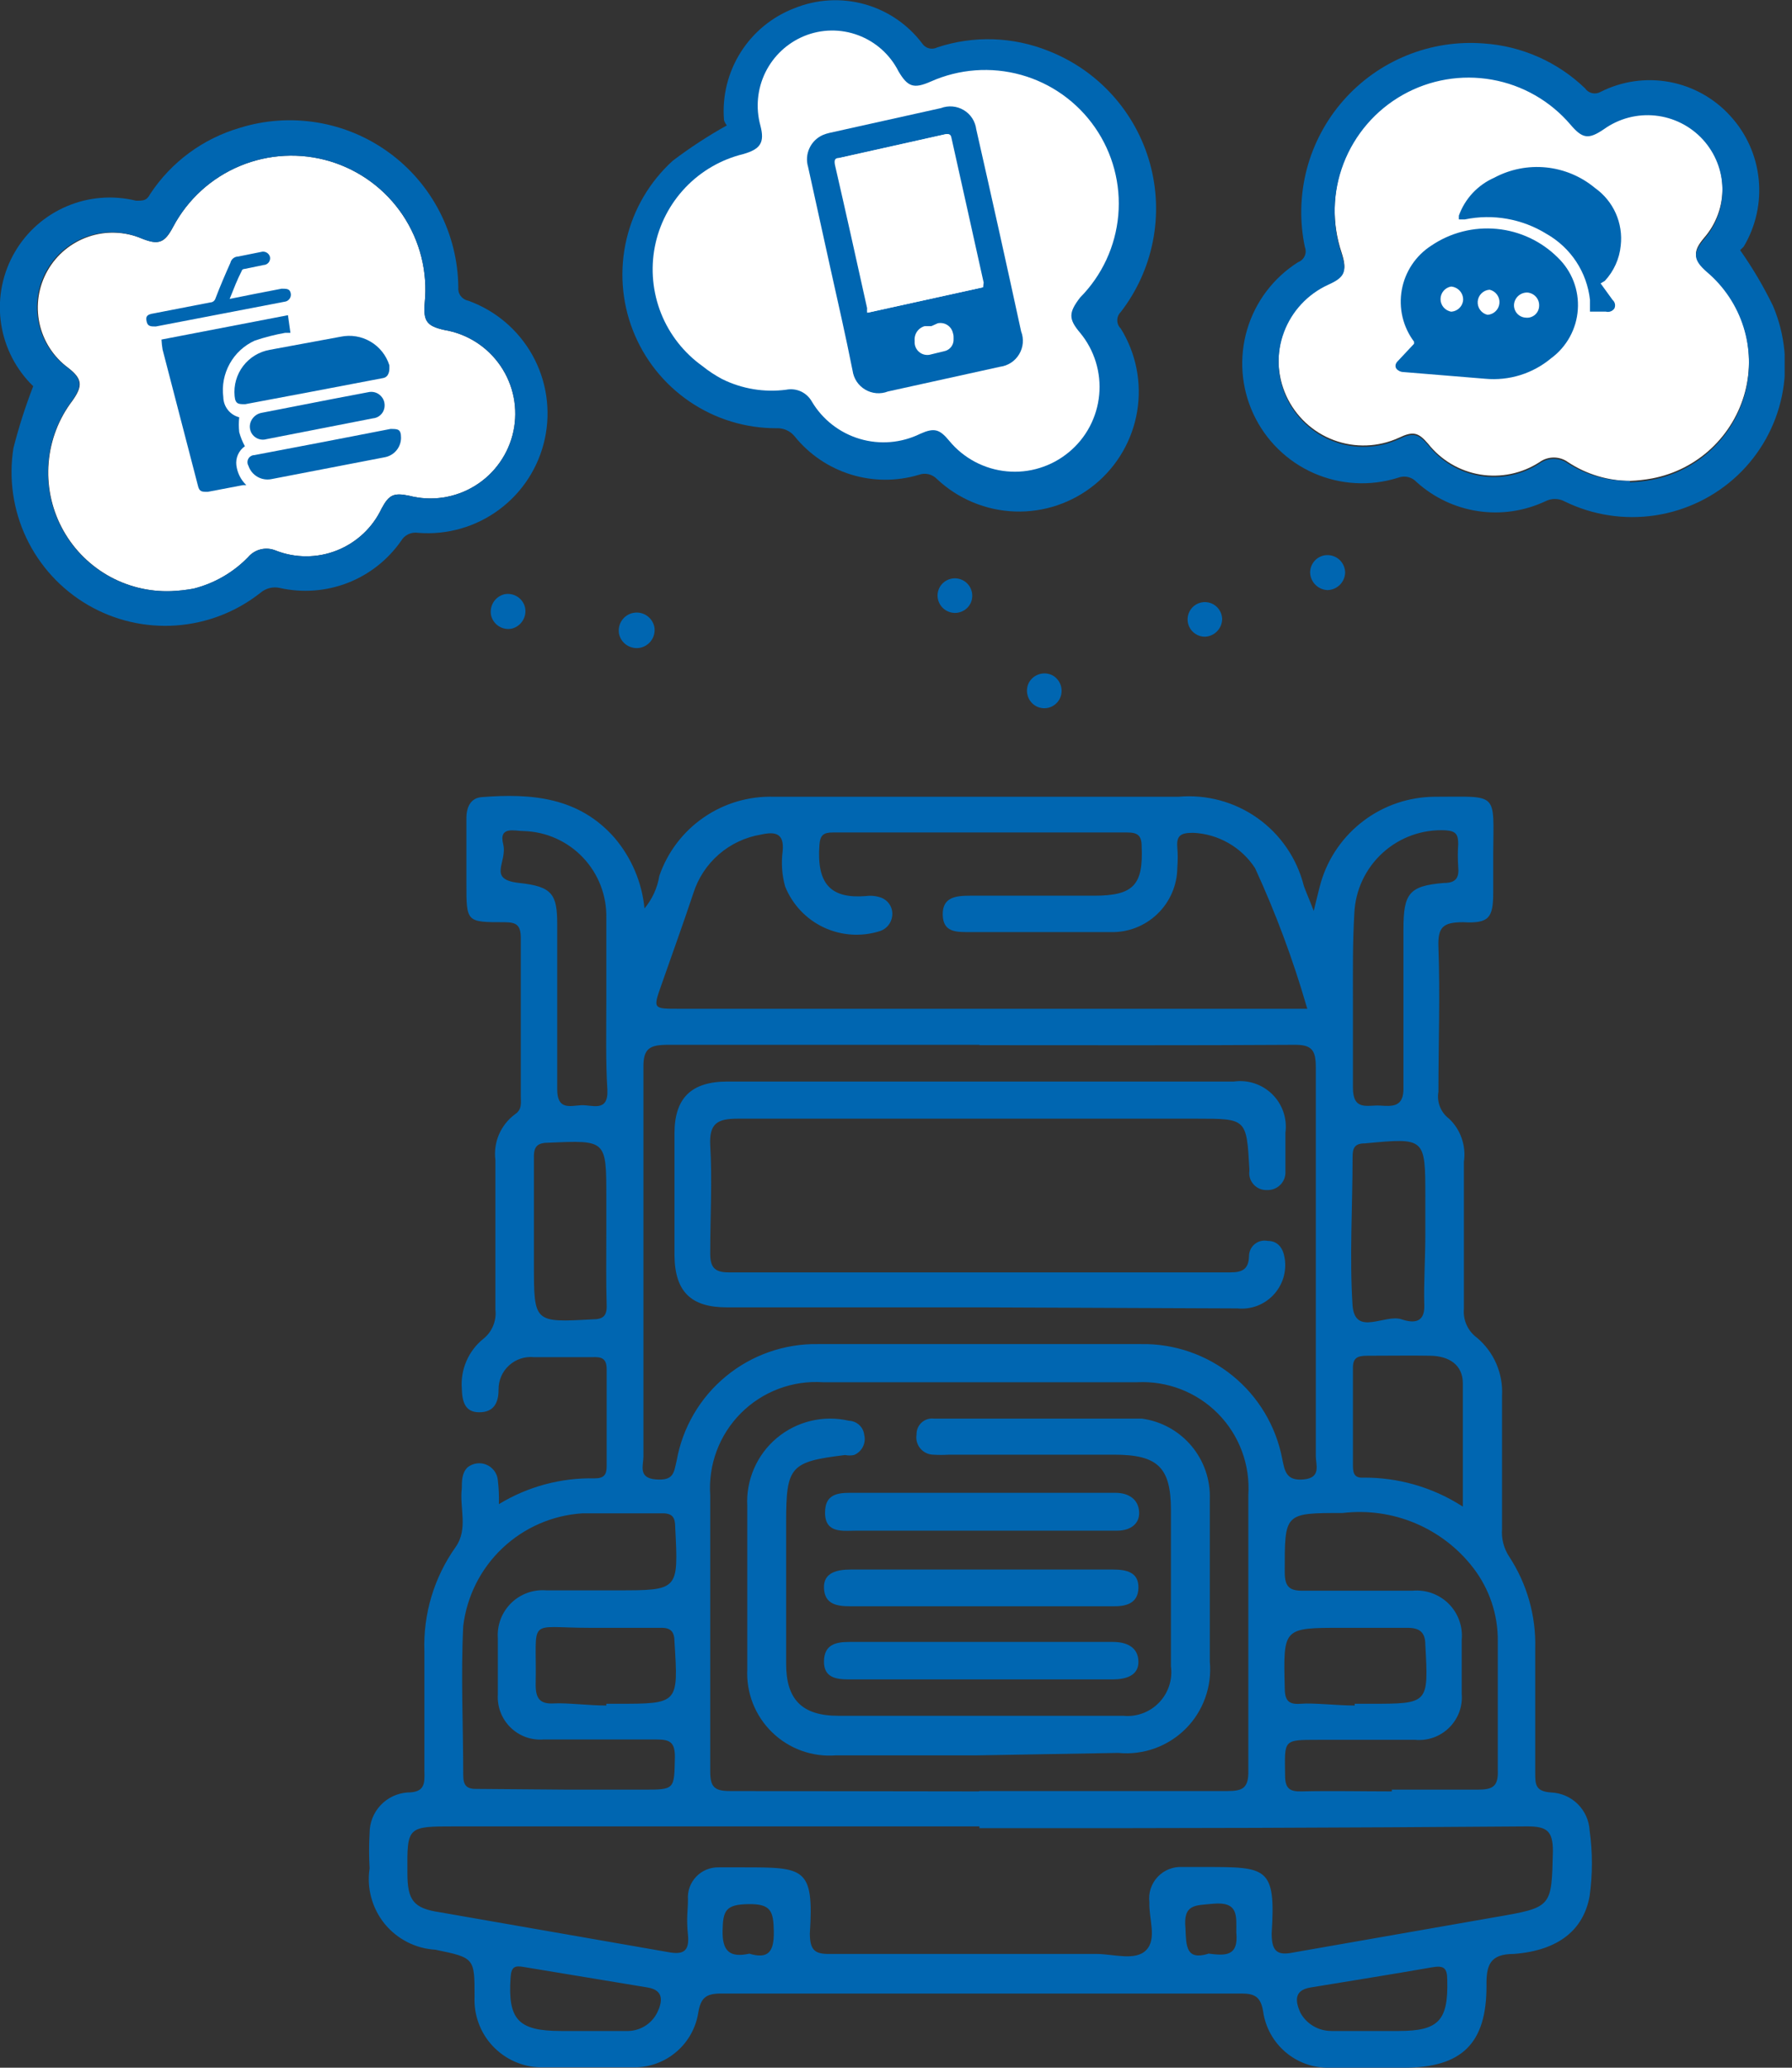 <svg xmlns="http://www.w3.org/2000/svg" width="52" height="60" viewBox="0 0 52 60" fill="none"><rect x="0" y="0" width="52" height="60" fill="#333333" stroke="none"/><g clip-path="url(#clip0_1848_1205)"><path d="M14.477 43.646C15.313 43.137 16.277 42.877 17.256 42.898C17.523 42.898 17.604 42.795 17.604 42.549C17.604 41.606 17.604 40.663 17.604 39.73C17.604 39.412 17.451 39.371 17.195 39.381H15.493C15.362 39.368 15.23 39.383 15.105 39.425C14.98 39.466 14.866 39.534 14.769 39.623C14.672 39.712 14.594 39.821 14.543 39.941C14.491 40.062 14.465 40.193 14.467 40.324C14.467 40.714 14.324 40.981 13.904 40.981C13.483 40.981 13.411 40.653 13.401 40.294C13.38 40.02 13.426 39.745 13.535 39.494C13.644 39.242 13.813 39.02 14.027 38.848C14.153 38.748 14.25 38.617 14.311 38.468C14.372 38.319 14.395 38.157 14.375 37.997C14.375 36.551 14.375 35.106 14.375 33.66C14.344 33.409 14.379 33.155 14.478 32.922C14.578 32.69 14.736 32.488 14.939 32.337C15.154 32.194 15.113 32.009 15.113 31.825C15.113 30.287 15.113 28.749 15.113 27.232C15.113 26.842 14.99 26.76 14.632 26.76C13.534 26.76 13.534 26.76 13.534 25.642C13.534 25.007 13.534 24.381 13.534 23.745C13.534 23.417 13.658 23.151 13.986 23.13C15.421 23.017 16.795 23.13 17.831 24.309C18.324 24.888 18.628 25.603 18.702 26.36C18.927 26.09 19.076 25.764 19.132 25.417C19.368 24.73 19.818 24.136 20.416 23.723C21.014 23.309 21.728 23.098 22.454 23.12H34.194C35.009 23.047 35.824 23.266 36.491 23.74C37.158 24.214 37.634 24.91 37.834 25.704C37.906 25.909 37.998 26.104 38.121 26.432C38.213 26.073 38.265 25.827 38.336 25.581C38.55 24.875 38.984 24.256 39.574 23.813C40.164 23.37 40.879 23.128 41.617 23.12C43.503 23.12 43.34 22.956 43.33 24.781C43.33 25.15 43.33 25.519 43.33 25.899C43.33 26.637 43.206 26.801 42.458 26.76C41.873 26.76 41.719 26.903 41.74 27.477C41.791 28.882 41.74 30.277 41.74 31.681C41.714 31.827 41.73 31.977 41.784 32.114C41.838 32.252 41.93 32.372 42.048 32.461C42.216 32.619 42.342 32.815 42.416 33.033C42.492 33.251 42.513 33.483 42.479 33.711C42.479 35.136 42.479 36.562 42.479 37.977C42.465 38.137 42.491 38.299 42.558 38.447C42.624 38.594 42.728 38.721 42.858 38.817C43.102 39.022 43.294 39.28 43.42 39.572C43.546 39.864 43.603 40.181 43.586 40.499V44.364C43.564 44.646 43.636 44.927 43.79 45.164C44.309 45.954 44.574 46.885 44.549 47.83C44.549 49.029 44.549 50.239 44.549 51.439C44.549 51.777 44.549 51.982 45.011 52.013C45.301 52.025 45.577 52.145 45.784 52.35C45.99 52.555 46.113 52.83 46.128 53.12C46.215 53.749 46.215 54.388 46.128 55.017C45.954 55.991 45.237 56.596 43.934 56.698C43.237 56.698 43.124 57.016 43.135 57.631C43.135 59.292 42.427 60 40.735 60C40.018 60 39.289 60 38.572 60C38.108 60.009 37.657 59.849 37.304 59.548C36.951 59.248 36.719 58.829 36.654 58.37C36.583 57.939 36.408 57.847 36.019 57.847H20.927C20.486 57.847 20.332 57.97 20.261 58.411C20.191 58.846 19.969 59.244 19.635 59.532C19.301 59.821 18.877 59.983 18.435 59.989C17.513 59.989 16.589 59.989 15.677 59.989C15.416 59.983 15.16 59.924 14.922 59.817C14.684 59.71 14.47 59.556 14.292 59.365C14.114 59.174 13.977 58.95 13.888 58.705C13.798 58.46 13.758 58.2 13.771 57.939C13.771 56.811 13.77 56.811 12.632 56.575C12.347 56.559 12.069 56.483 11.815 56.352C11.561 56.222 11.337 56.04 11.157 55.818C10.978 55.596 10.847 55.339 10.773 55.063C10.698 54.788 10.681 54.499 10.725 54.217C10.705 53.876 10.705 53.533 10.725 53.192C10.724 52.893 10.837 52.605 11.041 52.386C11.245 52.167 11.524 52.034 11.822 52.013C12.335 52.013 12.325 51.746 12.315 51.387C12.315 50.229 12.315 49.07 12.315 47.912C12.278 46.835 12.595 45.777 13.217 44.897C13.596 44.364 13.329 43.759 13.401 43.185C13.401 42.98 13.401 42.744 13.565 42.58C13.642 42.519 13.733 42.479 13.83 42.465C13.927 42.451 14.026 42.464 14.116 42.502C14.206 42.54 14.285 42.601 14.343 42.68C14.402 42.759 14.437 42.852 14.446 42.949C14.473 43.181 14.484 43.413 14.477 43.646ZM28.422 30.318C25.408 30.318 22.393 30.318 19.379 30.318C18.856 30.318 18.66 30.42 18.671 30.984C18.671 34.747 18.671 38.499 18.671 42.262C18.671 42.519 18.507 42.888 19.03 42.929C19.553 42.97 19.553 42.734 19.635 42.385C19.805 41.426 20.311 40.559 21.063 39.939C21.814 39.319 22.762 38.987 23.736 39.002C26.853 39.002 29.976 39.002 33.107 39.002C34.074 38.985 35.016 39.31 35.766 39.919C36.517 40.529 37.027 41.384 37.208 42.334C37.28 42.683 37.321 42.98 37.834 42.929C38.346 42.877 38.182 42.508 38.182 42.252C38.182 38.499 38.182 34.737 38.182 30.974C38.182 30.471 38.07 30.307 37.536 30.318C34.502 30.338 31.457 30.328 28.422 30.328V30.318ZM28.422 51.972C30.831 51.972 33.23 51.972 35.599 51.972C36.05 51.972 36.234 51.9 36.224 51.377C36.224 48.711 36.224 46.045 36.224 43.38C36.252 42.947 36.188 42.512 36.036 42.105C35.885 41.699 35.649 41.329 35.344 41.02C35.039 40.711 34.671 40.47 34.266 40.313C33.861 40.156 33.428 40.087 32.995 40.109C29.96 40.109 26.921 40.109 23.879 40.109C23.441 40.08 23.003 40.145 22.593 40.3C22.182 40.455 21.809 40.696 21.499 41.007C21.189 41.318 20.95 41.691 20.796 42.102C20.643 42.513 20.579 42.952 20.609 43.39C20.609 46.056 20.609 48.732 20.609 51.398C20.609 51.859 20.732 51.972 21.193 51.972C23.592 51.972 26.002 51.982 28.401 51.982L28.422 51.972ZM28.422 52.997H13.206C11.811 52.997 11.812 52.997 11.822 54.35C11.822 55.14 11.996 55.376 12.765 55.489L19.399 56.647C19.798 56.719 20.015 56.647 19.963 56.145C19.912 55.642 19.963 55.447 19.963 55.119C19.955 54.998 19.971 54.876 20.012 54.762C20.054 54.648 20.119 54.543 20.203 54.455C20.287 54.367 20.388 54.298 20.5 54.252C20.612 54.206 20.733 54.183 20.854 54.186C21.09 54.186 21.326 54.186 21.572 54.186C23.336 54.186 23.623 54.186 23.5 56.104C23.5 56.637 23.684 56.709 24.136 56.698C26.699 56.698 29.262 56.698 31.815 56.698C32.307 56.698 32.943 56.914 33.261 56.586C33.579 56.257 33.333 55.673 33.353 55.201C33.336 55.068 33.349 54.932 33.39 54.805C33.432 54.677 33.501 54.56 33.593 54.462C33.685 54.364 33.798 54.287 33.923 54.238C34.048 54.189 34.183 54.167 34.317 54.176H34.973C36.767 54.176 37.024 54.176 36.901 56.104C36.901 56.627 37.065 56.75 37.526 56.657L43.381 55.632C45.052 55.345 45.021 55.345 45.062 53.715C45.062 53.12 44.878 52.997 44.314 52.997C39.017 53.038 33.719 53.055 28.422 53.048V52.997ZM37.916 29.21C37.518 27.835 37.017 26.492 36.419 25.191C36.223 24.89 35.957 24.64 35.645 24.462C35.333 24.284 34.984 24.182 34.625 24.166C34.286 24.166 34.132 24.227 34.163 24.586C34.179 24.784 34.179 24.983 34.163 25.181C34.161 25.432 34.108 25.68 34.008 25.911C33.908 26.142 33.763 26.35 33.581 26.524C33.4 26.698 33.186 26.833 32.952 26.923C32.717 27.013 32.466 27.055 32.215 27.047H28.113C27.734 27.047 27.366 27.047 27.356 26.544C27.345 26.042 27.724 25.991 28.135 25.991H31.743C32.891 25.991 33.179 25.683 33.128 24.555C33.128 24.238 33.005 24.156 32.707 24.156H24.167C23.89 24.156 23.798 24.238 23.777 24.525C23.695 25.673 24.126 26.083 25.131 26.001C25.283 25.981 25.437 25.999 25.581 26.052C25.684 26.095 25.771 26.17 25.827 26.266C25.882 26.363 25.904 26.475 25.889 26.585C25.877 26.683 25.838 26.775 25.777 26.851C25.715 26.927 25.633 26.984 25.54 27.016C25.002 27.189 24.419 27.152 23.907 26.913C23.395 26.673 22.994 26.248 22.783 25.724C22.69 25.391 22.666 25.042 22.711 24.699C22.762 24.176 22.495 24.125 22.085 24.217C21.63 24.292 21.205 24.491 20.857 24.794C20.51 25.096 20.253 25.489 20.116 25.929C19.819 26.821 19.502 27.693 19.194 28.575C18.948 29.272 18.948 29.272 19.676 29.272H37.936L37.916 29.21ZM16.497 51.931H18.661C19.594 51.931 19.563 51.931 19.584 50.977C19.584 50.547 19.43 50.475 19.05 50.475C17.953 50.475 16.866 50.475 15.769 50.475C15.594 50.488 15.418 50.464 15.252 50.404C15.087 50.343 14.937 50.248 14.812 50.125C14.687 50.001 14.589 49.853 14.526 49.688C14.463 49.524 14.436 49.348 14.446 49.173C14.446 48.629 14.446 48.076 14.446 47.532C14.434 47.346 14.462 47.158 14.528 46.983C14.595 46.808 14.698 46.65 14.832 46.518C14.965 46.387 15.126 46.286 15.301 46.222C15.477 46.158 15.665 46.133 15.851 46.148H17.902C19.696 46.148 19.686 46.148 19.594 44.333C19.594 44.036 19.522 43.903 19.194 43.913C18.425 43.913 17.666 43.913 16.897 43.913C16.03 43.969 15.21 44.327 14.579 44.924C13.947 45.522 13.546 46.321 13.442 47.184C13.37 48.619 13.442 50.065 13.442 51.51C13.442 51.828 13.555 51.92 13.863 51.91L16.497 51.931ZM40.387 51.931C41.218 51.931 42.048 51.931 42.878 51.931C43.319 51.931 43.483 51.839 43.463 51.357C43.463 50.116 43.463 48.875 43.463 47.624C43.471 46.858 43.221 46.111 42.755 45.502C42.316 44.929 41.735 44.481 41.07 44.201C40.405 43.92 39.678 43.818 38.961 43.903C37.259 43.903 37.28 43.903 37.28 45.615C37.28 46.056 37.423 46.169 37.844 46.158C38.869 46.158 39.895 46.158 40.992 46.158C41.183 46.141 41.376 46.166 41.556 46.231C41.737 46.297 41.902 46.401 42.038 46.537C42.174 46.673 42.278 46.837 42.343 47.018C42.409 47.199 42.434 47.392 42.416 47.584C42.416 48.106 42.416 48.609 42.416 49.152C42.431 49.333 42.406 49.514 42.343 49.684C42.279 49.853 42.179 50.007 42.05 50.134C41.921 50.261 41.766 50.358 41.596 50.419C41.425 50.479 41.244 50.502 41.064 50.485H38.244C37.219 50.485 37.28 50.485 37.29 51.51C37.29 51.89 37.413 51.992 37.772 51.982C38.633 51.962 39.546 51.982 40.387 51.982V51.931ZM39.259 28.995C39.259 29.856 39.259 30.707 39.259 31.558C39.259 32.245 39.68 32.061 40.039 32.081C40.397 32.102 40.746 32.143 40.725 31.538C40.725 30.01 40.725 28.462 40.725 26.955C40.725 25.929 40.889 25.704 41.894 25.622C42.253 25.622 42.345 25.468 42.314 25.15C42.299 24.932 42.299 24.712 42.314 24.494C42.314 24.217 42.252 24.115 41.955 24.094C41.622 24.076 41.289 24.124 40.975 24.236C40.66 24.348 40.372 24.521 40.125 24.745C39.878 24.969 39.678 25.24 39.536 25.541C39.394 25.843 39.314 26.17 39.3 26.503C39.248 27.385 39.259 28.216 39.259 29.046V28.995ZM17.594 28.995C17.594 28.206 17.594 27.426 17.594 26.637C17.608 25.985 17.364 25.354 16.914 24.881C16.465 24.409 15.847 24.133 15.195 24.115C14.939 24.115 14.467 23.961 14.601 24.494C14.734 25.027 14.119 25.519 15.072 25.622C16.026 25.724 16.169 25.95 16.169 26.821C16.169 28.421 16.169 30.02 16.169 31.61C16.169 32.214 16.538 32.091 16.856 32.071C17.174 32.05 17.656 32.296 17.625 31.62C17.574 30.84 17.594 29.918 17.594 29.046V28.995ZM42.448 43.667C42.448 42.437 42.448 41.288 42.448 40.14C42.448 39.596 42.037 39.35 41.514 39.34C40.992 39.33 40.294 39.34 39.679 39.34C39.382 39.34 39.248 39.402 39.259 39.73C39.259 40.653 39.259 41.565 39.259 42.477C39.259 42.683 39.259 42.888 39.536 42.877C40.568 42.865 41.581 43.157 42.448 43.718V43.667ZM17.594 35.711V34.737C17.594 33.076 17.594 33.086 15.933 33.158C15.595 33.158 15.482 33.26 15.493 33.609C15.493 34.634 15.493 35.659 15.493 36.685C15.493 38.387 15.493 38.376 17.195 38.284C17.502 38.284 17.615 38.182 17.604 37.874C17.584 37.208 17.594 36.49 17.594 35.762V35.711ZM41.36 35.762V34.737C41.36 33.004 41.36 33.014 39.607 33.178C39.299 33.178 39.249 33.322 39.249 33.578C39.249 35.013 39.156 36.469 39.249 37.895C39.331 38.786 40.191 38.12 40.673 38.284C40.919 38.366 41.351 38.458 41.33 37.874C41.31 37.29 41.36 36.51 41.36 35.813V35.762ZM17.594 49.439H17.923C19.686 49.439 19.686 49.439 19.573 47.655C19.573 47.348 19.471 47.225 19.153 47.235C18.466 47.235 17.759 47.235 17.103 47.235C15.247 47.235 15.585 46.897 15.544 48.886C15.544 49.285 15.666 49.45 16.066 49.429C16.466 49.408 17.071 49.49 17.594 49.49V49.439ZM39.31 49.439H39.771C41.463 49.439 41.453 49.439 41.36 47.727C41.36 47.348 41.176 47.235 40.838 47.235H38.941C37.229 47.235 37.239 47.235 37.28 48.957C37.28 49.316 37.362 49.47 37.742 49.439C38.121 49.408 38.787 49.49 39.31 49.49V49.439ZM16.989 58.934H18.169C18.355 58.941 18.539 58.895 18.699 58.8C18.859 58.706 18.988 58.567 19.071 58.4C19.215 58.103 19.286 57.754 18.794 57.672L15.205 57.078C14.928 57.026 14.836 57.078 14.816 57.385C14.734 58.595 15.031 58.934 16.272 58.934H16.989ZM39.812 58.934H40.591C41.75 58.934 42.027 58.626 41.996 57.457C41.996 57.098 41.894 57.026 41.545 57.088C40.377 57.293 39.207 57.477 38.028 57.672C37.526 57.754 37.598 58.093 37.732 58.4C37.82 58.562 37.95 58.697 38.109 58.791C38.268 58.885 38.449 58.934 38.634 58.934H39.812ZM21.736 56.688C22.3 56.862 22.465 56.627 22.454 56.042C22.444 55.458 22.373 55.242 21.716 55.253C21.06 55.263 20.978 55.437 20.968 56.022C20.957 56.606 21.163 56.821 21.758 56.688H21.736ZM35.065 56.688C35.547 56.75 35.947 56.78 35.875 56.073C35.875 55.601 35.947 55.171 35.199 55.242C34.686 55.294 34.328 55.242 34.4 55.96C34.42 56.473 34.42 56.883 35.045 56.698L35.065 56.688Z" fill="#0066B1"></path><path d="M28.431 37.936H21.09C20.065 37.936 19.583 37.495 19.572 36.429V32.891C19.572 31.866 20.054 31.384 21.11 31.384H35.803C36.005 31.355 36.212 31.374 36.406 31.438C36.599 31.503 36.776 31.611 36.921 31.755C37.066 31.899 37.176 32.075 37.242 32.269C37.307 32.462 37.327 32.668 37.3 32.871C37.3 33.24 37.3 33.619 37.3 33.989C37.304 34.06 37.294 34.132 37.269 34.199C37.243 34.266 37.205 34.328 37.154 34.379C37.104 34.43 37.044 34.47 36.977 34.496C36.91 34.523 36.839 34.535 36.767 34.532C36.695 34.535 36.623 34.523 36.557 34.496C36.49 34.469 36.43 34.428 36.382 34.375C36.333 34.322 36.295 34.259 36.273 34.191C36.251 34.122 36.245 34.05 36.254 33.978V33.917C36.172 32.461 36.172 32.461 34.736 32.461C30.297 32.461 25.857 32.461 21.408 32.461C20.823 32.461 20.578 32.594 20.609 33.23C20.67 34.255 20.609 35.28 20.609 36.377C20.609 36.767 20.731 36.921 21.141 36.921H35.711C36.049 36.921 36.234 36.828 36.244 36.449C36.244 36.382 36.26 36.316 36.288 36.255C36.317 36.195 36.358 36.142 36.41 36.1C36.463 36.057 36.524 36.027 36.589 36.011C36.654 35.996 36.721 35.995 36.787 36.008C37.095 36.008 37.239 36.234 37.28 36.521C37.309 36.711 37.294 36.906 37.237 37.089C37.179 37.273 37.08 37.441 36.947 37.581C36.815 37.72 36.652 37.828 36.472 37.895C36.291 37.961 36.097 37.986 35.906 37.967L28.431 37.936Z" fill="#0066B1"></path><path d="M28.359 50.936H24.258C23.919 50.963 23.579 50.917 23.26 50.802C22.94 50.687 22.649 50.505 22.406 50.268C22.162 50.031 21.971 49.745 21.847 49.429C21.723 49.113 21.668 48.774 21.685 48.435C21.685 46.856 21.685 45.287 21.685 43.708C21.664 43.334 21.73 42.961 21.879 42.617C22.027 42.274 22.253 41.969 22.54 41.729C22.826 41.488 23.166 41.317 23.53 41.23C23.894 41.143 24.273 41.142 24.637 41.227C24.748 41.231 24.853 41.275 24.934 41.35C25.015 41.425 25.066 41.527 25.078 41.637C25.107 41.754 25.093 41.877 25.038 41.984C24.983 42.092 24.892 42.176 24.781 42.221C24.696 42.238 24.609 42.238 24.524 42.221C22.925 42.416 22.812 42.55 22.812 44.18V48.281C22.812 49.306 23.264 49.788 24.33 49.788H32.593C32.784 49.807 32.977 49.782 33.157 49.716C33.337 49.65 33.5 49.543 33.633 49.405C33.766 49.267 33.866 49.101 33.926 48.919C33.986 48.736 34.004 48.543 33.978 48.353V43.821C33.978 42.58 33.599 42.211 32.327 42.211H27.539C27.386 42.221 27.231 42.221 27.078 42.211C27.006 42.209 26.936 42.192 26.871 42.16C26.807 42.129 26.75 42.084 26.704 42.029C26.658 41.973 26.625 41.909 26.606 41.839C26.587 41.77 26.584 41.698 26.596 41.627C26.594 41.561 26.606 41.496 26.632 41.435C26.658 41.375 26.696 41.321 26.745 41.277C26.794 41.233 26.852 41.2 26.914 41.181C26.977 41.162 27.044 41.156 27.109 41.165C29.159 41.165 31.128 41.165 33.137 41.165C33.697 41.241 34.208 41.523 34.572 41.955C34.936 42.387 35.126 42.939 35.106 43.503C35.106 44.087 35.106 44.682 35.106 45.267C35.106 46.292 35.106 47.235 35.106 48.219C35.139 48.576 35.093 48.936 34.971 49.272C34.85 49.609 34.656 49.915 34.402 50.168C34.148 50.42 33.841 50.614 33.504 50.735C33.166 50.855 32.807 50.9 32.45 50.865L28.359 50.936Z" fill="#0066B1"></path><path d="M28.421 43.318H32.368C32.748 43.318 33.035 43.503 33.055 43.872C33.076 44.241 32.768 44.426 32.388 44.416H24.863C24.463 44.416 23.941 44.508 23.941 43.893C23.941 43.277 24.423 43.318 24.843 43.318H28.421Z" fill="#0066B1"></path><path d="M28.492 45.544H32.296C32.696 45.544 33.045 45.625 33.035 46.077C33.025 46.528 32.676 46.62 32.276 46.61H24.668C24.279 46.61 23.93 46.548 23.91 46.087C23.889 45.625 24.299 45.544 24.689 45.544H28.492Z" fill="#0066B1"></path><path d="M28.493 48.732H24.638C24.259 48.732 23.9 48.681 23.91 48.199C23.92 47.717 24.258 47.645 24.648 47.645H32.297C32.696 47.645 33.025 47.799 33.035 48.209C33.046 48.62 32.676 48.732 32.286 48.732H28.493Z" fill="#0066B1"></path><path d="M21.008 3.476C20.954 2.787 21.125 2.098 21.495 1.514C21.864 0.93 22.413 0.482 23.059 0.236C23.703 -0.024 24.414 -0.064 25.083 0.121C25.752 0.306 26.342 0.707 26.76 1.261C26.807 1.331 26.877 1.382 26.959 1.403C27.04 1.423 27.127 1.413 27.201 1.374C28.253 1.027 29.392 1.064 30.42 1.476C31.131 1.754 31.768 2.193 32.279 2.759C32.791 3.326 33.164 4.003 33.368 4.739C33.572 5.474 33.602 6.247 33.455 6.996C33.308 7.745 32.989 8.449 32.523 9.053C32.491 9.085 32.465 9.122 32.447 9.164C32.43 9.205 32.421 9.249 32.421 9.294C32.421 9.339 32.43 9.383 32.447 9.425C32.465 9.466 32.491 9.504 32.523 9.535C32.967 10.252 33.136 11.105 32.998 11.937C32.86 12.769 32.424 13.523 31.772 14.057C31.119 14.592 30.296 14.871 29.453 14.842C28.61 14.814 27.806 14.48 27.191 13.903C27.124 13.832 27.037 13.782 26.942 13.76C26.848 13.738 26.748 13.745 26.657 13.78C26.014 13.971 25.328 13.967 24.688 13.768C24.047 13.569 23.48 13.184 23.059 12.662C22.996 12.585 22.916 12.523 22.825 12.482C22.735 12.441 22.636 12.422 22.536 12.426C21.634 12.43 20.753 12.159 20.008 11.651C19.263 11.143 18.689 10.422 18.363 9.581C18.036 8.741 17.973 7.821 18.18 6.943C18.386 6.066 18.854 5.271 19.521 4.665C20.02 4.287 20.544 3.944 21.09 3.64C21.09 3.64 21.018 3.547 21.008 3.476Z" fill="#0066B1"></path><path d="M47.297 13.954C47.513 13.946 47.73 13.922 47.943 13.882C48.584 13.76 49.177 13.46 49.654 13.015C50.13 12.57 50.471 11.999 50.638 11.369C50.804 10.738 50.788 10.074 50.593 9.452C50.397 8.83 50.029 8.276 49.532 7.854C49.133 7.505 49.112 7.3 49.45 6.9C49.8 6.498 49.989 5.981 49.982 5.448C49.975 4.915 49.774 4.403 49.414 4.009C49.055 3.616 48.563 3.368 48.032 3.313C47.502 3.258 46.971 3.4 46.539 3.712C46.098 4.009 45.923 3.988 45.574 3.578C44.989 2.891 44.183 2.429 43.294 2.271C42.406 2.113 41.49 2.269 40.704 2.713C39.918 3.157 39.312 3.861 38.988 4.703C38.664 5.546 38.644 6.475 38.931 7.331C39.095 7.843 39.022 8.007 38.541 8.223C37.946 8.495 37.485 8.992 37.257 9.604C37.029 10.216 37.054 10.894 37.326 11.488C37.598 12.082 38.094 12.544 38.707 12.772C39.319 13 39.997 12.975 40.591 12.703C41.001 12.508 41.155 12.539 41.442 12.878C41.817 13.353 42.357 13.671 42.954 13.77C43.551 13.868 44.164 13.74 44.672 13.411C44.793 13.323 44.939 13.276 45.088 13.276C45.237 13.276 45.382 13.323 45.502 13.411C46.035 13.763 46.658 13.951 47.297 13.954Z" fill="white"></path><path d="M34.973 18.476C34.874 18.478 34.777 18.451 34.694 18.397C34.61 18.344 34.544 18.268 34.504 18.177C34.464 18.087 34.452 17.987 34.468 17.889C34.485 17.792 34.53 17.701 34.597 17.629C34.665 17.557 34.752 17.507 34.849 17.484C34.945 17.462 35.046 17.468 35.139 17.503C35.232 17.537 35.311 17.599 35.369 17.679C35.427 17.759 35.46 17.854 35.464 17.953C35.465 18.087 35.415 18.215 35.323 18.312C35.232 18.41 35.106 18.468 34.973 18.476Z" fill="#0066B1"></path><path d="M38.52 17.123C38.387 17.117 38.26 17.061 38.167 16.966C38.073 16.871 38.02 16.743 38.017 16.61C38.017 16.543 38.031 16.477 38.057 16.415C38.083 16.354 38.121 16.298 38.169 16.251C38.217 16.204 38.273 16.167 38.335 16.143C38.397 16.118 38.463 16.106 38.53 16.108C38.664 16.11 38.793 16.165 38.887 16.261C38.98 16.357 39.033 16.486 39.033 16.62C39.028 16.753 38.972 16.88 38.877 16.973C38.781 17.067 38.654 17.12 38.52 17.123Z" fill="#0066B1"></path><path d="M30.072 20.495C30.19 20.556 30.329 20.568 30.456 20.528C30.582 20.487 30.688 20.398 30.749 20.28C30.81 20.16 30.822 20.021 30.782 19.892C30.742 19.764 30.652 19.656 30.534 19.593C30.415 19.535 30.278 19.524 30.152 19.565C30.026 19.605 29.92 19.692 29.857 19.808C29.795 19.928 29.783 20.067 29.824 20.196C29.864 20.325 29.953 20.432 30.072 20.495Z" fill="#0066B1"></path><path d="M27.498 17.737C27.618 17.794 27.755 17.801 27.88 17.756C28.005 17.712 28.108 17.621 28.165 17.502C28.194 17.442 28.209 17.377 28.212 17.311C28.215 17.244 28.206 17.178 28.183 17.116C28.161 17.053 28.127 16.996 28.082 16.947C28.038 16.898 27.984 16.858 27.924 16.83C27.864 16.802 27.799 16.785 27.733 16.782C27.666 16.779 27.601 16.789 27.538 16.811C27.476 16.834 27.418 16.868 27.369 16.913C27.32 16.957 27.28 17.011 27.252 17.071C27.196 17.192 27.191 17.33 27.237 17.455C27.283 17.58 27.377 17.682 27.498 17.737Z" fill="#0066B1"></path><path d="M20.957 11.001C21.531 11.285 22.177 11.392 22.812 11.309C22.957 11.28 23.109 11.298 23.244 11.36C23.378 11.423 23.489 11.527 23.561 11.657C23.872 12.178 24.367 12.562 24.948 12.735C25.529 12.908 26.153 12.856 26.698 12.59C27.108 12.406 27.262 12.447 27.549 12.796C27.755 13.045 28.008 13.251 28.294 13.402C28.579 13.553 28.892 13.647 29.214 13.677C29.536 13.708 29.86 13.675 30.169 13.579C30.478 13.485 30.765 13.329 31.014 13.123C31.263 12.918 31.47 12.665 31.621 12.379C31.772 12.093 31.866 11.78 31.896 11.459C31.927 11.137 31.893 10.812 31.798 10.503C31.703 10.194 31.549 9.907 31.343 9.658C31.004 9.258 31.004 9.074 31.343 8.633C31.979 7.99 32.371 7.145 32.45 6.244C32.529 5.343 32.29 4.443 31.775 3.7C31.26 2.956 30.502 2.416 29.631 2.173C28.759 1.93 27.831 1.999 27.005 2.368C26.513 2.584 26.34 2.522 26.073 2.071C25.829 1.587 25.412 1.213 24.904 1.023C24.397 0.832 23.837 0.841 23.336 1.046C22.844 1.249 22.443 1.625 22.209 2.102C21.975 2.58 21.924 3.127 22.064 3.64C22.197 4.142 22.064 4.327 21.571 4.47C20.93 4.626 20.347 4.962 19.891 5.44C19.436 5.918 19.126 6.516 19.001 7.164C18.876 7.812 18.94 8.483 19.184 9.096C19.429 9.709 19.845 10.238 20.382 10.622C20.561 10.766 20.754 10.893 20.957 11.001Z" fill="white"></path><path d="M50.495 7.259C50.856 7.772 51.176 8.314 51.45 8.879C51.8 9.704 51.889 10.617 51.706 11.495C51.523 12.373 51.075 13.174 50.424 13.79C49.764 14.413 48.928 14.819 48.03 14.955C47.133 15.09 46.215 14.949 45.4 14.549C45.313 14.503 45.216 14.479 45.118 14.479C45.019 14.479 44.923 14.503 44.836 14.549C44.228 14.833 43.549 14.932 42.885 14.831C42.221 14.731 41.601 14.437 41.103 13.985C41.037 13.914 40.951 13.864 40.856 13.842C40.761 13.82 40.662 13.827 40.571 13.862C39.765 14.117 38.894 14.069 38.121 13.729C37.348 13.388 36.725 12.777 36.37 12.011C36.014 11.244 35.95 10.374 36.189 9.564C36.428 8.754 36.954 8.058 37.669 7.607C37.711 7.592 37.75 7.567 37.782 7.537C37.815 7.506 37.841 7.469 37.859 7.428C37.878 7.387 37.887 7.343 37.888 7.298C37.888 7.253 37.881 7.208 37.864 7.167C37.708 6.42 37.727 5.647 37.92 4.909C38.114 4.172 38.477 3.489 38.981 2.916C39.484 2.343 40.114 1.895 40.821 1.608C41.528 1.32 42.291 1.202 43.052 1.261C44.156 1.335 45.198 1.796 45.995 2.563C46.043 2.634 46.116 2.684 46.2 2.703C46.284 2.722 46.372 2.709 46.446 2.666C47.063 2.354 47.765 2.253 48.445 2.379C49.124 2.505 49.745 2.851 50.209 3.363C50.674 3.869 50.963 4.511 51.033 5.195C51.103 5.878 50.951 6.566 50.599 7.156L50.495 7.259ZM47.296 13.995C47.513 13.987 47.73 13.963 47.943 13.923C48.584 13.801 49.176 13.501 49.653 13.056C50.13 12.611 50.471 12.04 50.638 11.41C50.804 10.779 50.788 10.114 50.593 9.492C50.397 8.87 50.029 8.316 49.532 7.895C49.132 7.546 49.112 7.341 49.45 6.941C49.8 6.539 49.988 6.022 49.982 5.489C49.975 4.956 49.773 4.444 49.414 4.05C49.055 3.657 48.562 3.409 48.032 3.354C47.502 3.299 46.971 3.441 46.538 3.752C46.097 4.05 45.923 4.029 45.574 3.619C44.989 2.932 44.183 2.469 43.294 2.312C42.406 2.154 41.49 2.31 40.704 2.754C39.918 3.198 39.312 3.902 38.988 4.744C38.664 5.587 38.644 6.516 38.931 7.372C39.095 7.884 39.022 8.048 38.54 8.264C37.946 8.536 37.485 9.032 37.257 9.645C37.029 10.257 37.054 10.935 37.326 11.529C37.598 12.123 38.094 12.585 38.706 12.813C39.319 13.041 39.997 13.016 40.591 12.744C41.001 12.549 41.155 12.58 41.442 12.918C41.817 13.394 42.356 13.712 42.954 13.81C43.551 13.909 44.164 13.781 44.672 13.452C44.793 13.364 44.938 13.317 45.088 13.317C45.237 13.317 45.381 13.364 45.502 13.452C46.039 13.789 46.662 13.963 47.296 13.954V13.995Z" fill="#0066B1"></path><path d="M7.198 16.169C7.293 16.056 7.422 15.976 7.565 15.941C7.709 15.906 7.861 15.918 7.998 15.974C8.57 16.199 9.205 16.199 9.776 15.972C10.348 15.745 10.812 15.31 11.074 14.754C11.289 14.354 11.422 14.293 11.873 14.385C12.194 14.468 12.53 14.486 12.858 14.436C13.187 14.386 13.502 14.271 13.784 14.096C14.067 13.922 14.311 13.692 14.502 13.42C14.694 13.149 14.828 12.841 14.898 12.516C14.967 12.191 14.97 11.856 14.906 11.53C14.842 11.204 14.712 10.894 14.525 10.619C14.338 10.345 14.098 10.111 13.818 9.931C13.539 9.752 13.226 9.631 12.898 9.576C12.386 9.463 12.283 9.32 12.324 8.787C12.414 7.891 12.188 6.992 11.688 6.243C11.187 5.494 10.443 4.943 9.581 4.682C8.719 4.422 7.793 4.469 6.962 4.816C6.131 5.162 5.446 5.787 5.024 6.582C4.778 7.054 4.604 7.116 4.112 6.921C3.622 6.715 3.073 6.696 2.57 6.868C2.067 7.039 1.643 7.389 1.381 7.851C1.118 8.313 1.034 8.856 1.144 9.376C1.255 9.896 1.552 10.357 1.979 10.673C2.39 10.991 2.41 11.196 2.103 11.627C1.708 12.146 1.468 12.767 1.413 13.417C1.357 14.067 1.487 14.72 1.788 15.299C2.089 15.878 2.548 16.359 3.112 16.688C3.676 17.016 4.321 17.177 4.973 17.153C5.19 17.145 5.406 17.12 5.619 17.081C6.22 16.93 6.766 16.613 7.198 16.169Z" fill="white"></path><path d="M18.588 18.794C18.718 18.764 18.832 18.686 18.907 18.575C18.981 18.465 19.01 18.33 18.989 18.199C18.963 18.063 18.884 17.943 18.77 17.865C18.655 17.787 18.515 17.758 18.379 17.784C18.243 17.809 18.122 17.888 18.045 18.003C17.967 18.117 17.938 18.258 17.963 18.394C17.978 18.461 18.005 18.525 18.045 18.582C18.084 18.638 18.135 18.687 18.193 18.724C18.251 18.761 18.316 18.786 18.384 18.798C18.452 18.81 18.521 18.809 18.588 18.794Z" fill="#0066B1"></path><path d="M14.856 18.24C14.986 18.206 15.099 18.123 15.169 18.008C15.24 17.894 15.264 17.756 15.235 17.625C15.204 17.495 15.123 17.383 15.01 17.312C14.897 17.241 14.761 17.217 14.631 17.245C14.5 17.279 14.388 17.362 14.317 17.477C14.247 17.591 14.223 17.729 14.251 17.86C14.283 17.99 14.364 18.102 14.476 18.173C14.589 18.244 14.726 18.268 14.856 18.24Z" fill="#0066B1"></path><path d="M9.371 12.827L11.33 12.447C11.545 12.447 11.637 12.447 11.637 12.704C11.637 12.838 11.589 12.968 11.503 13.071C11.417 13.174 11.298 13.243 11.166 13.268L7.875 13.903C7.735 13.93 7.59 13.906 7.467 13.834C7.344 13.762 7.253 13.648 7.208 13.514C7.19 13.483 7.181 13.448 7.181 13.412C7.181 13.376 7.189 13.341 7.207 13.31C7.224 13.279 7.25 13.253 7.281 13.235C7.312 13.216 7.346 13.207 7.382 13.206L9.371 12.827Z" fill="#0066B1"></path><path d="M9.299 12.437L7.73 12.744C7.667 12.762 7.6 12.763 7.536 12.747C7.472 12.731 7.413 12.699 7.366 12.653C7.318 12.608 7.283 12.551 7.265 12.488C7.246 12.424 7.244 12.357 7.259 12.293C7.278 12.211 7.323 12.138 7.385 12.081C7.447 12.024 7.524 11.988 7.607 11.976L9.658 11.576L10.683 11.381C10.746 11.366 10.813 11.367 10.875 11.384C10.938 11.401 10.995 11.434 11.041 11.479C11.088 11.524 11.123 11.579 11.143 11.641C11.162 11.703 11.166 11.768 11.155 11.832C11.141 11.914 11.101 11.989 11.039 12.044C10.978 12.1 10.9 12.134 10.817 12.14L9.299 12.437Z" fill="#0066B1"></path><path d="M0.872 11.114C0.398 10.614 0.098 9.974 0.018 9.289C-0.062 8.605 0.082 7.913 0.429 7.317C0.775 6.721 1.305 6.254 1.94 5.985C2.574 5.715 3.279 5.659 3.948 5.824C4.163 5.824 4.255 5.824 4.358 5.629C4.968 4.703 5.888 4.024 6.952 3.712C7.68 3.484 8.452 3.431 9.205 3.555C9.958 3.679 10.672 3.978 11.288 4.428C11.905 4.877 12.408 5.465 12.757 6.143C13.106 6.822 13.292 7.573 13.299 8.336C13.29 8.425 13.313 8.514 13.366 8.586C13.419 8.658 13.497 8.708 13.585 8.725C14.379 9.01 15.042 9.573 15.452 10.31C15.861 11.047 15.988 11.908 15.81 12.732C15.632 13.556 15.161 14.287 14.483 14.789C13.806 15.291 12.97 15.53 12.129 15.461C12.033 15.446 11.935 15.461 11.847 15.503C11.759 15.545 11.686 15.613 11.638 15.697C11.253 16.248 10.713 16.672 10.087 16.915C9.461 17.157 8.776 17.208 8.12 17.061C8.024 17.039 7.924 17.04 7.828 17.063C7.732 17.086 7.643 17.131 7.567 17.194C6.863 17.753 6.008 18.085 5.112 18.149C4.215 18.213 3.321 18.005 2.545 17.551C1.77 17.098 1.149 16.421 0.764 15.609C0.38 14.797 0.249 13.888 0.39 13.001C0.545 12.392 0.737 11.793 0.964 11.206L0.872 11.114ZM7.198 16.169C7.294 16.056 7.422 15.976 7.566 15.941C7.709 15.906 7.862 15.917 7.998 15.974C8.57 16.199 9.205 16.199 9.776 15.972C10.348 15.745 10.812 15.31 11.074 14.754C11.289 14.354 11.432 14.293 11.873 14.385C12.195 14.468 12.53 14.486 12.858 14.436C13.187 14.386 13.502 14.271 13.784 14.096C14.067 13.922 14.311 13.692 14.502 13.42C14.694 13.148 14.829 12.841 14.898 12.516C14.967 12.191 14.97 11.856 14.906 11.53C14.842 11.204 14.712 10.894 14.525 10.619C14.339 10.345 14.098 10.111 13.819 9.931C13.539 9.752 13.226 9.631 12.898 9.576C12.386 9.463 12.273 9.32 12.325 8.787C12.414 7.891 12.188 6.992 11.688 6.243C11.188 5.494 10.443 4.943 9.581 4.682C8.719 4.422 7.793 4.469 6.962 4.816C6.131 5.162 5.446 5.787 5.024 6.582C4.768 7.054 4.594 7.116 4.112 6.921C3.621 6.708 3.068 6.683 2.56 6.852C2.052 7.021 1.624 7.372 1.359 7.837C1.093 8.302 1.009 8.848 1.122 9.372C1.234 9.895 1.535 10.359 1.969 10.673C2.379 10.991 2.399 11.196 2.092 11.627C1.697 12.146 1.458 12.767 1.403 13.417C1.347 14.067 1.478 14.72 1.778 15.299C2.079 15.878 2.538 16.359 3.102 16.688C3.666 17.016 4.31 17.177 4.962 17.153C5.179 17.144 5.396 17.12 5.609 17.081C6.214 16.931 6.764 16.615 7.198 16.169Z" fill="#0066B1"></path><path d="M4.686 9.853L8.356 9.146L8.428 9.658H8.274C7.975 9.711 7.68 9.787 7.392 9.884C7.084 10.024 6.83 10.258 6.666 10.554C6.502 10.849 6.436 11.189 6.48 11.524C6.482 11.659 6.529 11.789 6.612 11.894C6.695 12 6.811 12.075 6.941 12.108C6.926 12.252 6.926 12.396 6.941 12.539C6.98 12.682 7.035 12.819 7.106 12.949C7.018 13.01 6.949 13.094 6.905 13.192C6.862 13.289 6.846 13.397 6.859 13.503C6.887 13.722 6.988 13.924 7.147 14.077H7.054L6.028 14.272C5.854 14.272 5.783 14.272 5.742 14.087L4.717 10.14C4.701 10.045 4.691 9.949 4.686 9.853Z" fill="#0066B1"></path><path d="M9.074 11.36L7.115 11.729C6.921 11.729 6.829 11.729 6.808 11.493C6.778 11.181 6.866 10.87 7.056 10.62C7.247 10.371 7.524 10.203 7.833 10.15L9.884 9.771C10.181 9.709 10.489 9.759 10.751 9.913C11.013 10.066 11.208 10.312 11.299 10.601C11.299 10.601 11.299 10.663 11.299 10.694C11.299 10.725 11.298 10.94 11.114 10.971L9.074 11.36Z" fill="#0066B1"></path><path d="M6.664 8.674L7.382 8.53L8.172 8.377C8.316 8.377 8.418 8.377 8.438 8.52C8.443 8.548 8.441 8.576 8.434 8.603C8.427 8.63 8.415 8.656 8.397 8.678C8.38 8.7 8.358 8.718 8.333 8.732C8.309 8.745 8.282 8.753 8.254 8.756L4.521 9.474C4.378 9.474 4.286 9.474 4.255 9.33C4.224 9.187 4.255 9.125 4.46 9.094L6.1 8.776C6.136 8.775 6.17 8.763 6.198 8.741C6.225 8.718 6.246 8.688 6.255 8.653C6.388 8.305 6.542 7.946 6.685 7.628C6.697 7.576 6.725 7.53 6.766 7.497C6.807 7.463 6.858 7.445 6.911 7.444L7.577 7.31C7.604 7.302 7.631 7.3 7.658 7.303C7.686 7.306 7.712 7.315 7.736 7.328C7.759 7.341 7.781 7.359 7.798 7.381C7.814 7.403 7.827 7.427 7.834 7.454C7.84 7.482 7.839 7.511 7.833 7.538C7.826 7.566 7.814 7.592 7.797 7.615C7.779 7.637 7.756 7.656 7.731 7.669C7.705 7.682 7.677 7.689 7.648 7.69L7.106 7.802C7.106 7.802 7.023 7.802 7.013 7.864C6.89 8.1 6.787 8.366 6.664 8.674Z" fill="#0066B1"></path><path d="M24.094 7.772L23.448 4.839C23.395 4.66 23.41 4.467 23.49 4.297C23.569 4.127 23.707 3.992 23.879 3.917C23.942 3.89 24.008 3.87 24.074 3.855L27.303 3.137C27.411 3.096 27.527 3.08 27.642 3.09C27.757 3.1 27.867 3.136 27.966 3.195C28.065 3.254 28.15 3.335 28.212 3.432C28.275 3.529 28.314 3.638 28.329 3.753C28.773 5.708 29.207 7.662 29.631 9.617C29.673 9.725 29.689 9.84 29.679 9.955C29.669 10.07 29.633 10.181 29.573 10.28C29.514 10.379 29.433 10.463 29.337 10.526C29.24 10.588 29.131 10.629 29.017 10.643L25.765 11.36C25.659 11.402 25.544 11.418 25.43 11.409C25.316 11.399 25.205 11.364 25.107 11.306C25.008 11.248 24.924 11.168 24.86 11.073C24.797 10.977 24.756 10.869 24.74 10.755C24.535 9.72 24.31 8.746 24.094 7.772ZM28.524 8.336V8.202C28.216 6.798 27.898 5.403 27.591 4.009C27.591 3.896 27.529 3.876 27.427 3.896L24.351 4.583C24.217 4.583 24.207 4.655 24.227 4.778C24.545 6.162 24.853 7.546 25.161 8.941C25.158 8.985 25.158 9.03 25.161 9.074L28.524 8.336ZM27.027 9.464H26.832C26.737 9.49 26.655 9.551 26.602 9.634C26.549 9.717 26.529 9.817 26.545 9.915C26.554 9.963 26.572 10.008 26.599 10.049C26.625 10.09 26.659 10.125 26.699 10.153C26.739 10.18 26.783 10.2 26.831 10.21C26.878 10.22 26.928 10.221 26.976 10.212L27.396 10.11C27.444 10.1 27.488 10.081 27.528 10.053C27.567 10.025 27.601 9.989 27.625 9.947C27.649 9.905 27.664 9.859 27.669 9.811C27.674 9.763 27.668 9.714 27.653 9.669C27.643 9.621 27.623 9.575 27.596 9.534C27.568 9.494 27.533 9.459 27.492 9.433C27.451 9.406 27.406 9.388 27.357 9.379C27.309 9.37 27.259 9.371 27.211 9.381L27.027 9.464Z" fill="#0066B1"></path><path d="M28.524 8.336L25.181 9.074C25.178 9.029 25.178 8.985 25.181 8.94C24.874 7.546 24.566 6.162 24.248 4.778C24.248 4.655 24.248 4.614 24.371 4.583L27.447 3.896C27.55 3.896 27.591 3.896 27.611 4.009C27.919 5.403 28.236 6.798 28.544 8.202L28.524 8.336Z" fill="white"></path><path d="M27.027 9.463H27.211C27.259 9.453 27.309 9.452 27.358 9.461C27.406 9.469 27.451 9.488 27.492 9.514C27.533 9.541 27.568 9.576 27.596 9.616C27.623 9.657 27.643 9.702 27.653 9.75C27.669 9.796 27.674 9.845 27.669 9.893C27.664 9.941 27.649 9.987 27.625 10.029C27.601 10.071 27.567 10.107 27.528 10.135C27.488 10.163 27.444 10.182 27.397 10.191L26.976 10.294C26.928 10.303 26.878 10.302 26.831 10.292C26.783 10.282 26.739 10.262 26.699 10.235C26.659 10.207 26.625 10.172 26.599 10.131C26.572 10.09 26.554 10.044 26.546 9.996C26.529 9.899 26.55 9.799 26.603 9.716C26.656 9.632 26.737 9.572 26.832 9.545L27.027 9.463Z" fill="white"></path><path d="M41.032 9.976V9.914C40.873 9.702 40.759 9.458 40.698 9.2C40.637 8.941 40.63 8.672 40.677 8.411C40.724 8.149 40.825 7.9 40.972 7.679C41.12 7.458 41.311 7.27 41.535 7.126C42.092 6.749 42.763 6.578 43.432 6.642C44.102 6.705 44.728 7 45.204 7.474C45.405 7.668 45.562 7.903 45.662 8.163C45.762 8.423 45.804 8.702 45.785 8.98C45.767 9.259 45.688 9.529 45.554 9.774C45.42 10.018 45.235 10.231 45.01 10.396C44.747 10.616 44.443 10.782 44.116 10.884C43.789 10.986 43.444 11.022 43.103 10.991L40.725 10.796C40.669 10.795 40.615 10.777 40.571 10.745C40.468 10.683 40.468 10.56 40.571 10.468L41.032 9.976ZM44.272 9.217C44.32 9.223 44.368 9.219 44.413 9.205C44.459 9.191 44.501 9.168 44.538 9.138C44.574 9.107 44.604 9.069 44.626 9.026C44.647 8.983 44.659 8.937 44.662 8.889C44.666 8.841 44.66 8.792 44.646 8.745C44.631 8.699 44.607 8.656 44.576 8.619C44.544 8.582 44.506 8.551 44.462 8.529C44.419 8.507 44.372 8.493 44.323 8.489C44.228 8.486 44.134 8.519 44.062 8.582C43.99 8.645 43.944 8.732 43.934 8.828C43.93 8.876 43.935 8.924 43.95 8.97C43.965 9.015 43.988 9.058 44.02 9.094C44.051 9.13 44.09 9.16 44.133 9.181C44.176 9.202 44.224 9.215 44.272 9.217ZM42.057 9.043C42.106 9.047 42.154 9.042 42.201 9.027C42.247 9.012 42.291 8.988 42.328 8.957C42.365 8.925 42.396 8.887 42.418 8.844C42.44 8.8 42.453 8.753 42.457 8.704C42.46 8.607 42.426 8.513 42.361 8.44C42.296 8.368 42.206 8.323 42.108 8.315C42.022 8.329 41.945 8.374 41.888 8.441C41.832 8.507 41.801 8.592 41.801 8.679C41.801 8.766 41.832 8.851 41.888 8.917C41.945 8.984 42.022 9.028 42.108 9.043H42.057ZM43.165 9.135C43.253 9.13 43.337 9.093 43.4 9.031C43.464 8.969 43.503 8.886 43.51 8.798C43.518 8.709 43.493 8.621 43.441 8.55C43.389 8.478 43.312 8.427 43.226 8.407C43.137 8.412 43.054 8.45 42.991 8.511C42.927 8.573 42.888 8.656 42.88 8.745C42.873 8.833 42.897 8.921 42.95 8.993C43.002 9.065 43.078 9.115 43.165 9.135Z" fill="#0066B1"></path><path d="M46.446 8.223L46.794 8.704C46.829 8.734 46.852 8.774 46.862 8.819C46.871 8.863 46.865 8.91 46.846 8.951C46.819 8.99 46.782 9.02 46.737 9.036C46.693 9.053 46.645 9.055 46.599 9.043H46.138C46.138 8.93 46.138 8.817 46.138 8.704C46.095 8.308 45.959 7.927 45.739 7.593C45.52 7.26 45.224 6.984 44.877 6.787C44.17 6.349 43.322 6.199 42.508 6.367H42.334C42.331 6.329 42.331 6.292 42.334 6.254C42.422 6.011 42.558 5.789 42.734 5.6C42.911 5.412 43.123 5.261 43.359 5.157C43.82 4.91 44.345 4.806 44.866 4.859C45.387 4.912 45.88 5.119 46.282 5.454C46.545 5.64 46.753 5.893 46.885 6.187C47.016 6.481 47.067 6.805 47.03 7.126C46.993 7.509 46.83 7.869 46.568 8.151L46.446 8.223Z" fill="#0066B1"></path></g><defs><clipPath id="clip0_1848_1205"><rect width="51.787" height="60" fill="white"></rect></clipPath></defs></svg>